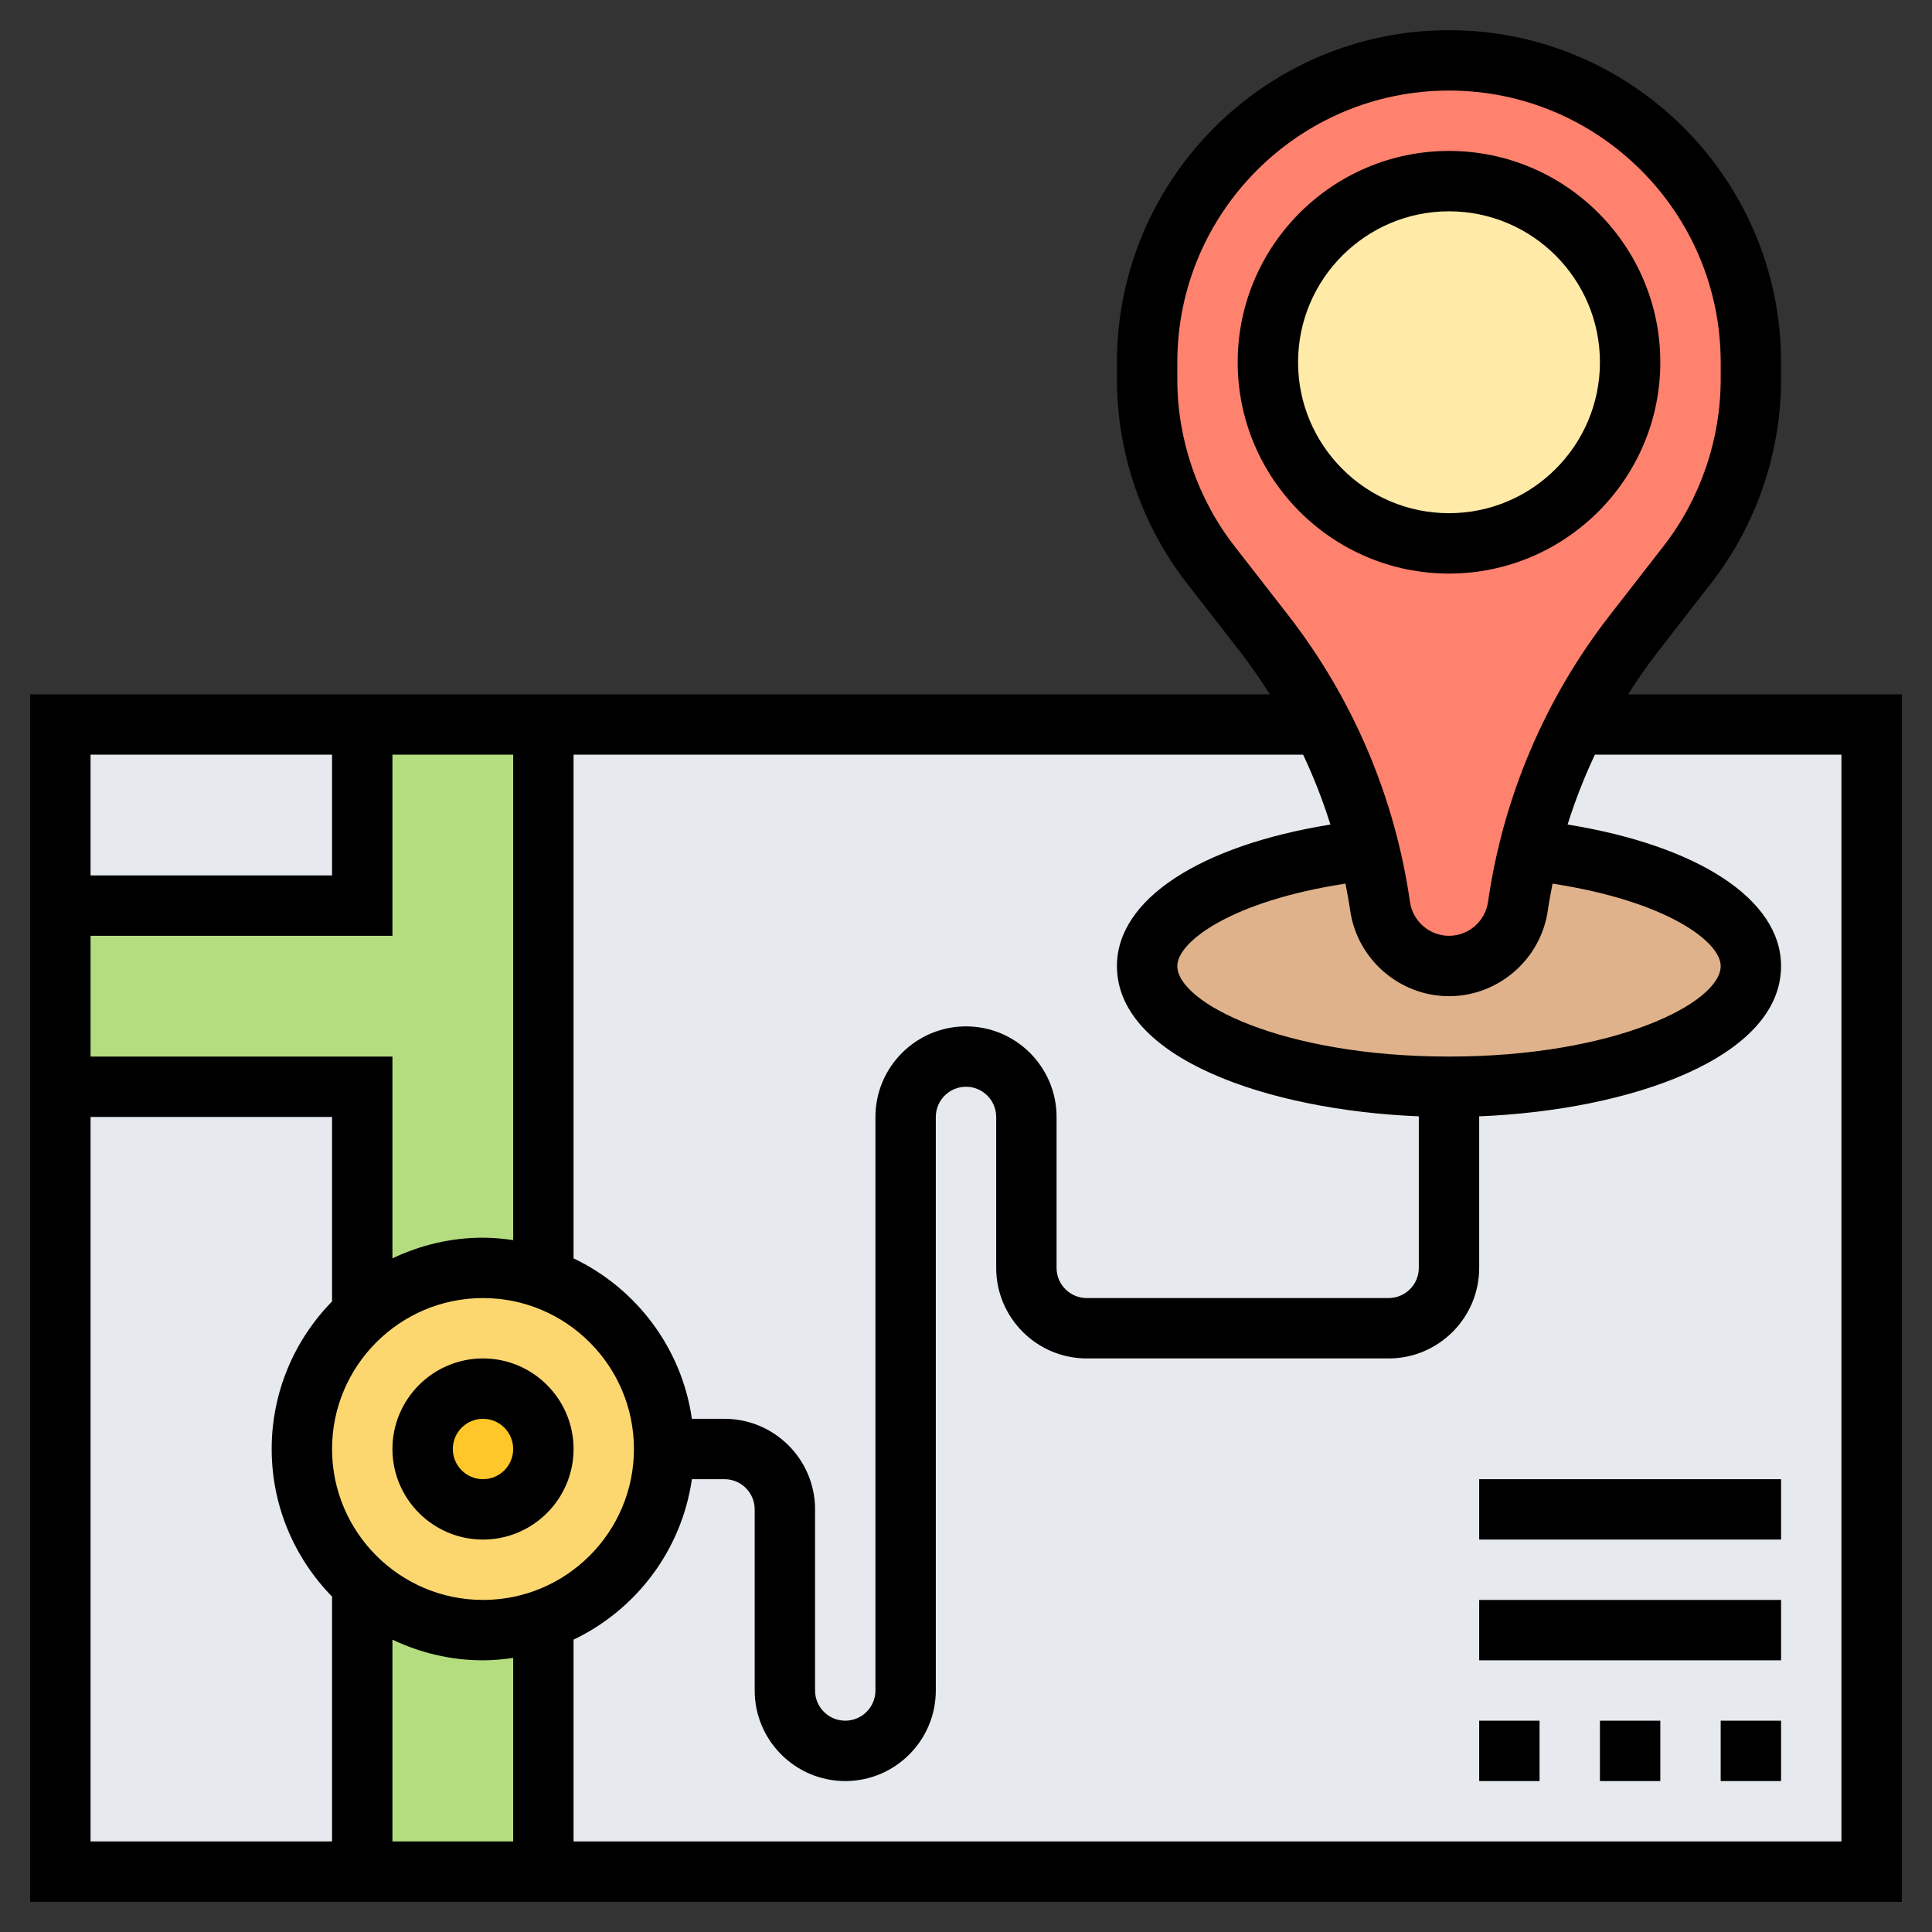 <svg id="Layer_5" enable-background="new 0 0 64 64" height="512" viewBox="0 0 64 64" width="512" xmlns="http://www.w3.org/2000/svg"><rect x="0" y="0" width="64" height="64" fill="#333333" stroke="none"/><g><g><g><path d="m2 24h60v38h-60z" fill="#e6e9ed"/></g><g><path d="m18 53.65v8.35h-6v-9.54c1.06.96 2.46 1.54 4 1.54.7 0 1.37-.12 2-.35z" fill="#b4dd7f"/></g><g><path d="m18 24v18.35c-.63-.23-1.3-.35-2-.35-1.54 0-2.94.58-4 1.54v-7.54h-10v-6h10v-6z" fill="#b4dd7f"/></g><g><path d="m50.66 28.15c4.23.46 7.34 2.01 7.34 3.85 0 2.21-4.48 4-10 4s-10-1.79-10-4c0-1.84 3.11-3.39 7.34-3.85.17.61.29 1.24.38 1.87.16 1.14 1.13 1.98 2.28 1.98s2.12-.84 2.28-1.98c.09-.63.21-1.26.38-1.87z" fill="#dfb28b"/></g><g><path d="m18 42.35c2.33.81 4 3.04 4 5.65s-1.67 4.84-4 5.65c-.63.23-1.3.35-2 .35-1.54 0-2.94-.58-4-1.54-1.23-1.09-2-2.69-2-4.46s.77-3.37 2-4.46c1.06-.96 2.46-1.54 4-1.54.7 0 1.37.12 2 .35z" fill="#fcd770"/></g><g><circle cx="16" cy="48" fill="#ffc729" r="2"/></g><g><path d="m58 12v.57c0 2.22-.74 4.38-2.11 6.14l-1.78 2.29c-.73.94-1.37 1.94-1.9 3h-.01c-.68 1.31-1.2 2.7-1.54 4.15-.17.61-.29 1.24-.38 1.87-.16 1.14-1.13 1.98-2.28 1.98s-2.12-.84-2.28-1.98c-.09-.63-.21-1.26-.38-1.87-.34-1.45-.86-2.84-1.54-4.15h-.01c-.53-1.06-1.17-2.06-1.9-3l-1.78-2.29c-1.37-1.76-2.11-3.92-2.11-6.14v-.57c0-2.76 1.12-5.26 2.93-7.07s4.31-2.93 7.07-2.93c5.52 0 10 4.48 10 10z" fill="#ff826e"/></g><g><circle cx="48" cy="12" fill="#ffeaa7" r="6"/></g></g><g><path d="m48 19c3.859 0 7-3.14 7-7s-3.141-7-7-7-7 3.14-7 7 3.141 7 7 7zm0-12c2.757 0 5 2.243 5 5s-2.243 5-5 5-5-2.243-5-5 2.243-5 5-5z"/><path d="m16 45c-1.654 0-3 1.346-3 3s1.346 3 3 3 3-1.346 3-3-1.346-3-3-3zm0 4c-.552 0-1-.449-1-1s.448-1 1-1 1 .449 1 1-.448 1-1 1z"/><path d="m53.935 23c.303-.476.62-.942.967-1.389l1.78-2.289c1.495-1.921 2.318-4.319 2.318-6.753v-.569c0-6.065-4.935-11-11-11s-11 4.935-11 11v.569c0 2.434.823 4.833 2.317 6.753l1.78 2.289c.347.447.665.914.967 1.389h-41.064v40h62v-40zm-13.039-4.905c-1.223-1.573-1.896-3.535-1.896-5.526v-.569c0-4.962 4.037-9 9-9s9 4.038 9 9v.569c0 1.991-.673 3.954-1.896 5.526l-1.78 2.289c-2.144 2.756-3.537 6.039-4.031 9.495-.092.639-.647 1.121-1.293 1.121s-1.201-.482-1.293-1.122c-.494-3.456-1.888-6.739-4.031-9.495zm7.104 16.905c-5.494 0-9-1.777-9-3 0-.804 1.794-2.151 5.57-2.729.057.296.114.592.157.891.232 1.618 1.639 2.838 3.273 2.838s3.041-1.22 3.273-2.838c.043-.299.099-.595.157-.89 3.776.577 5.57 1.924 5.57 2.728 0 1.223-3.506 3-9 3zm-3.929-7.686c-4.332.701-7.071 2.484-7.071 4.686 0 3.045 4.982 4.776 10 4.98v5.02c0 .551-.448 1-1 1h-10c-.552 0-1-.449-1-1v-5c0-1.654-1.346-3-3-3s-3 1.346-3 3v19c0 .551-.448 1-1 1s-1-.449-1-1v-6c0-1.654-1.346-3-3-3h-1.08c-.339-2.353-1.848-4.326-3.92-5.315v-16.685h24.168c.354.75.655 1.523.903 2.314zm-31.071 27.001c.911.434 1.926.685 3 .685.34 0 .672-.033 1-.08v6.08h-4zm3-1.315c-2.757 0-5-2.243-5-5s2.243-5 5-5 5 2.243 5 5-2.243 5-5 5zm-3-28h4v16.08c-.328-.047-.66-.08-1-.08-1.074 0-2.089.251-3 .685v-6.685h-10v-4h10zm-2 0v4h-8v-4zm-8 12h8v6.111c-1.235 1.262-2 2.987-2 4.889s.765 3.627 2 4.889v8.111h-8zm58 24h-42v-6.685c2.072-.989 3.581-2.962 3.92-5.315h1.08c.552 0 1 .449 1 1v6c0 1.654 1.346 3 3 3s3-1.346 3-3v-19c0-.551.448-1 1-1s1 .449 1 1v5c0 1.654 1.346 3 3 3h10c1.654 0 3-1.346 3-3v-5.02c5.018-.204 10-1.935 10-4.98 0-2.202-2.739-3.985-7.071-4.686.248-.792.55-1.564.903-2.314h8.168z"/><path d="m57 57h2v2h-2z"/><path d="m53 57h2v2h-2z"/><path d="m49 57h2v2h-2z"/><path d="m49 53h10v2h-10z"/><path d="m49 49h10v2h-10z"/></g></g></svg>